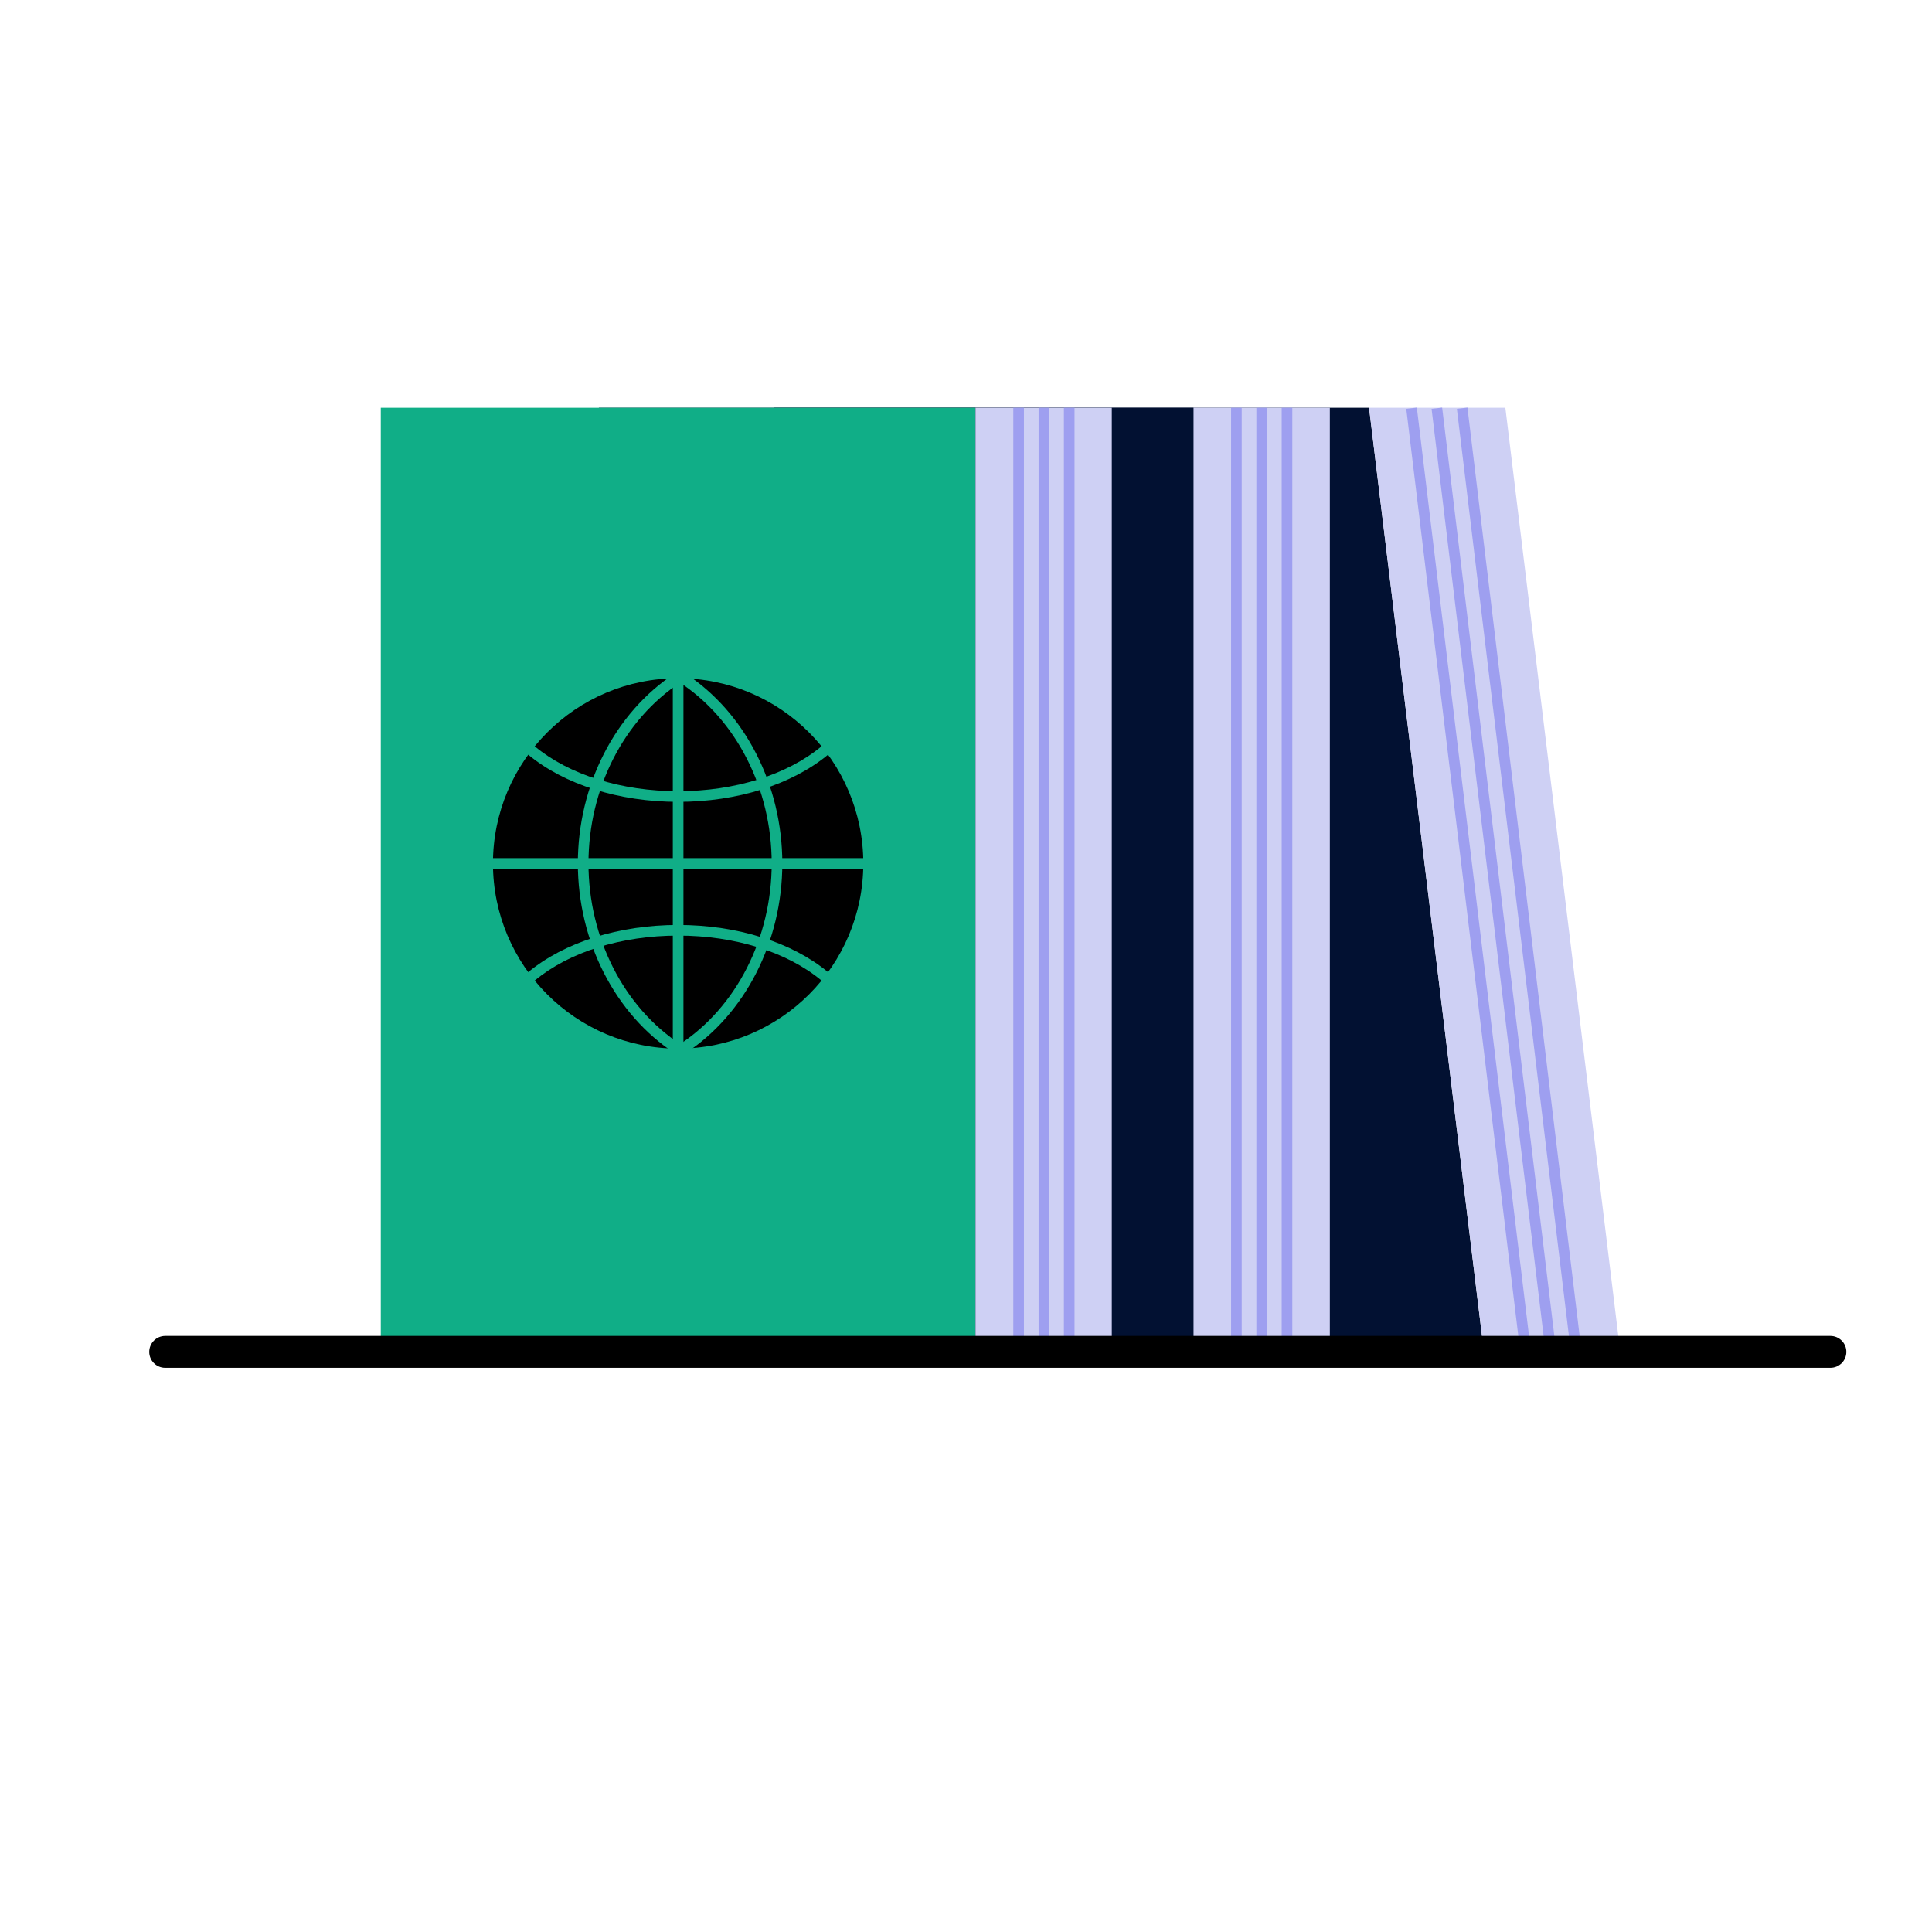<?xml version="1.0" encoding="utf-8"?>
<!-- Generator: Adobe Illustrator 16.0.0, SVG Export Plug-In . SVG Version: 6.00 Build 0)  -->
<!DOCTYPE svg PUBLIC "-//W3C//DTD SVG 1.1//EN" "http://www.w3.org/Graphics/SVG/1.1/DTD/svg11.dtd">
<svg version="1.1" id="Layer_1" xmlns="http://www.w3.org/2000/svg" xmlns:xlink="http://www.w3.org/1999/xlink" x="0px" y="0px"
	 width="140px" height="140px" viewBox="0 0 140 140" enable-background="new 0 0 140 140" xml:space="preserve">
<g>
	<g>
		<polygon fill="#021132" points="99.208,29.547 56.112,29.547 64.436,97.962 107.531,97.962 		"/>
	</g>
	<g>
		<polygon fill="#CED0F4" points="117.408,97.962 107.531,97.962 99.208,29.547 109.084,29.547 		"/>
	</g>
</g>
<g>
	<g>
		<rect x="43.395" y="29.547" fill="#021132" width="43.095" height="68.415"/>
	</g>
	<g>
		<rect x="86.489" y="29.547" fill="#CED0F4" width="9.877" height="68.415"/>
	</g>
</g>
<g>
	<g>
		<rect x="27.592" y="29.547" fill="#10AE87" width="43.096" height="68.415"/>
	</g>
	<g>
		<circle cx="49.14" cy="62.567" r="13.419"/>
	</g>
	<g>
		<g>
			<path fill="#10AE87" d="M49.14,58.106c-4.282,0-8.248-1.25-10.879-3.43c-0.163-0.136-0.187-0.378-0.051-0.542
				c0.137-0.164,0.379-0.186,0.543-0.051c2.494,2.067,6.28,3.252,10.387,3.252c4.105,0,7.893-1.185,10.388-3.252
				c0.165-0.135,0.407-0.113,0.543,0.051c0.136,0.164,0.112,0.407-0.051,0.542C57.388,56.856,53.422,58.106,49.14,58.106z"/>
		</g>
		<g>
			<path fill="#10AE87" d="M38.502,71.144c-0.11,0-0.22-0.048-0.296-0.14c-0.137-0.164-0.113-0.406,0.05-0.542
				c2.631-2.183,6.598-3.436,10.884-3.436c4.283,0,8.249,1.25,10.88,3.431c0.163,0.136,0.187,0.378,0.051,0.542
				c-0.137,0.164-0.379,0.187-0.543,0.051c-2.495-2.067-6.281-3.253-10.388-3.253c-4.109,0-7.896,1.188-10.392,3.258
				C38.676,71.114,38.589,71.144,38.502,71.144z"/>
		</g>
		<g>
			<path fill="#10AE87" d="M49.14,76.367c-0.213,0-0.385-0.172-0.385-0.385V49.146c0-0.213,0.172-0.385,0.385-0.385
				s0.385,0.172,0.385,0.385v26.836C49.524,76.195,49.353,76.367,49.14,76.367z"/>
		</g>
		<g>
			<path fill="#10AE87" d="M62.56,62.952H35.721c-0.213,0-0.385-0.172-0.385-0.385s0.172-0.385,0.385-0.385H62.56
				c0.213,0,0.385,0.172,0.385,0.385S62.772,62.952,62.56,62.952z"/>
		</g>
		<g>
			<path fill="#10AE87" d="M49.123,76.397c-0.072,0-0.146-0.02-0.21-0.063c-4.343-2.832-7.04-8.108-7.04-13.771
				c0-5.663,2.697-10.939,7.041-13.771c0.177-0.114,0.417-0.066,0.532,0.112c0.116,0.178,0.066,0.417-0.112,0.533
				c-4.127,2.691-6.691,7.72-6.691,13.125s2.564,10.434,6.69,13.126c0.179,0.116,0.229,0.354,0.112,0.532
				C49.372,76.336,49.248,76.397,49.123,76.397z"/>
		</g>
		<g>
			<path fill="#10AE87" d="M49.44,76.397c-0.125,0-0.249-0.062-0.322-0.175c-0.116-0.178-0.066-0.416,0.112-0.532
				c4.126-2.692,6.69-7.721,6.69-13.126s-2.564-10.434-6.691-13.125c-0.179-0.116-0.229-0.355-0.112-0.533
				c0.116-0.179,0.356-0.227,0.532-0.112c4.344,2.832,7.041,8.108,7.041,13.771c0,5.662-2.697,10.938-7.04,13.771
				C49.586,76.378,49.513,76.397,49.44,76.397z"/>
		</g>
	</g>
	<g>
		<rect x="70.688" y="29.547" fill="#CED0F4" width="9.877" height="68.415"/>
	</g>
</g>
<g>
	<rect x="73.429" y="29.547" fill="#9E9FF0" width="0.77" height="68.415"/>
</g>
<g>
	<rect x="75.261" y="29.547" fill="#9E9FF0" width="0.77" height="68.415"/>
</g>
<g>
	<rect x="77.095" y="29.547" fill="#9E9FF0" width="0.77" height="68.415"/>
</g>
<g>
	<rect x="89.21" y="29.547" fill="#9E9FF0" width="0.77" height="68.415"/>
</g>
<g>
	<rect x="91.042" y="29.547" fill="#9E9FF0" width="0.77" height="68.415"/>
</g>
<g>
	<rect x="92.876" y="29.547" fill="#9E9FF0" width="0.77" height="68.415"/>
</g>
<g>
	
		<rect x="71.944" y="63.369" transform="matrix(0.12 0.993 -0.993 0.12 156.962 -49.51)" fill="#9E9FF0" width="68.91" height="0.771"/>
</g>
<g>
	
		<rect x="73.776" y="63.369" transform="matrix(0.12 0.993 -0.993 0.12 158.576 -51.328)" fill="#9E9FF0" width="68.91" height="0.771"/>
</g>
<g>
	
		<rect x="75.61" y="63.369" transform="matrix(0.12 0.993 -0.993 0.12 160.189 -53.15)" fill="#9E9FF0" width="68.91" height="0.771"/>
</g>
<g>
	<path d="M132.638,99.117H11.97c-0.638,0-1.155-0.518-1.155-1.155s0.518-1.155,1.155-1.155h120.668c0.638,0,1.155,0.518,1.155,1.155
		S133.275,99.117,132.638,99.117z"/>
</g>
</svg>
